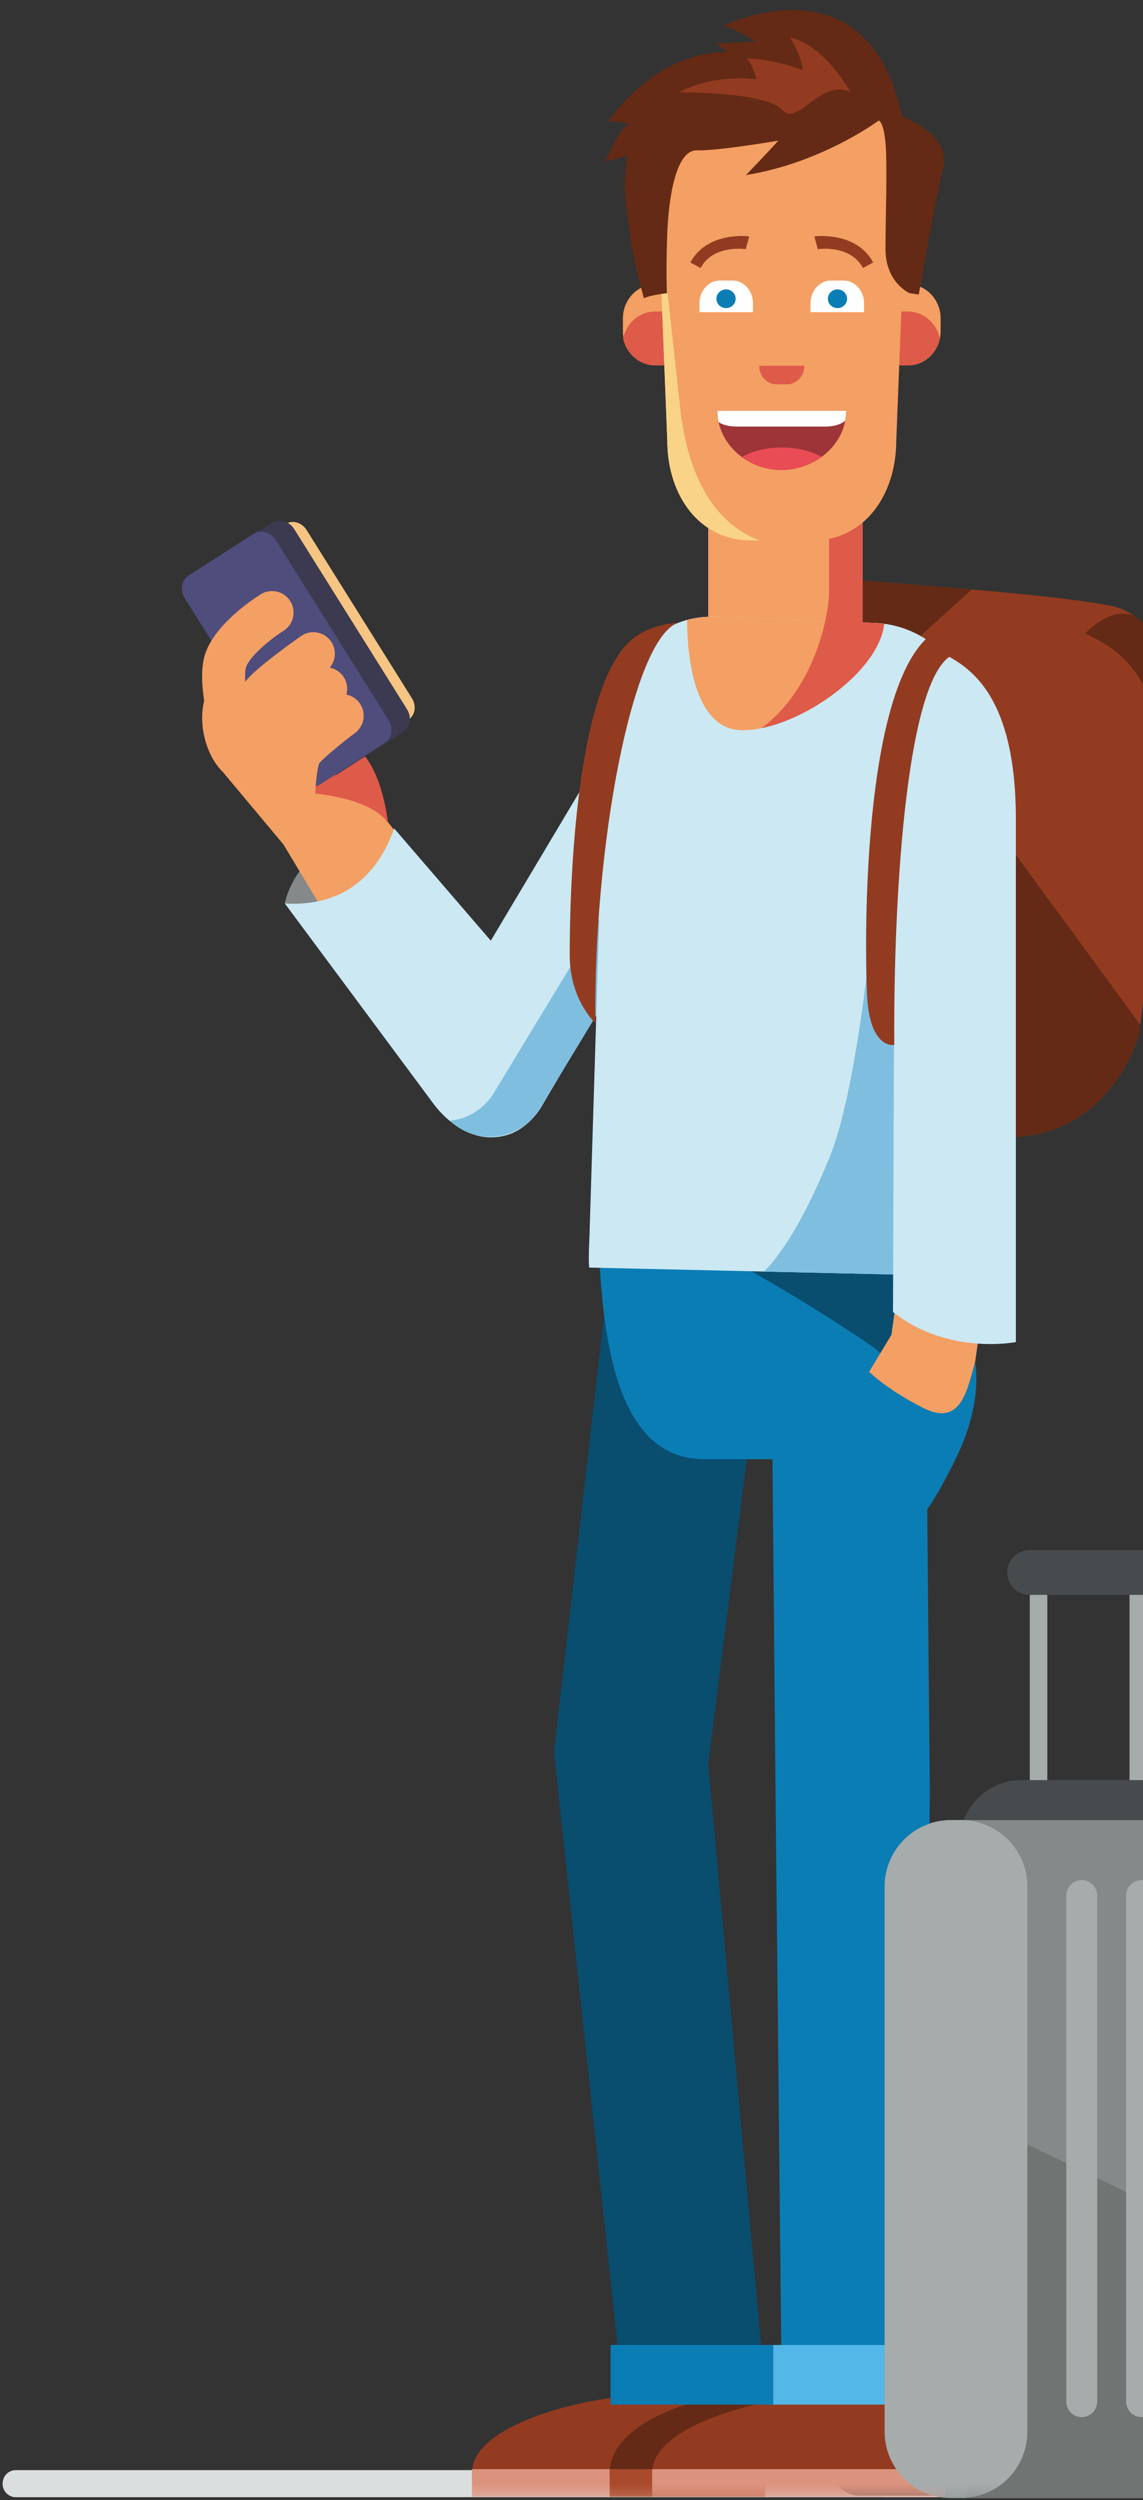 <?xml version="1.0"?>

<svg width="107" height="234" viewBox="0 0 107 234" version="1.1" xmlns="http://www.w3.org/2000/svg" xmlns:xlink="http://www.w3.org/1999/xlink"><rect x="0" y="0" width="107" height="234" fill="#333333" stroke="none"/>  <title>Guy_a</title> <desc>Created with Sketch.</desc> <defs> <polygon id="path-1" points="0 233.759 9.252 233.759 137.97 233.759 137.97 0.095 0 0.095"></polygon> </defs> <g id="Page-1" stroke="none" stroke-width="1" fill="none" fill-rule="evenodd"> <g id="MOBILE_LANGDINGPAGE_BETA-PUBLIC" transform="translate(-253, -243)"> <g id="Guy_a" transform="translate(253, 243)"> <g transform="translate(77.5, 117) scale(-1, 1) translate(-77.5, -117) " id="Page-1"> <g> <polygon id="Fill-1" fill="#A6ABAC" points="56.958 168.799 58.599 168.799 58.599 146.952 56.958 146.952"></polygon> <polygon id="Fill-2" fill="#A6ABAC" points="47.62 168.799 49.262 168.799 49.262 146.952 47.62 146.952"></polygon> <g id="Group-110"> <path d="M65.154,172.397 C65.154,169.201 62.565,166.608 59.37,166.608 L47.803,166.608 C44.607,166.608 42.018,169.201 42.018,172.397 C42.018,175.592 44.607,178.182 47.803,178.182 L59.37,178.182 C62.565,178.182 65.154,175.592 65.154,172.397 L65.154,172.397 Z" id="Fill-3" fill="#484B4D"></path> <path d="M60.71,147.174 C60.71,148.333 59.772,149.271 58.616,149.271 L47.846,149.271 C46.69,149.271 45.753,148.333 45.753,147.174 C45.753,146.018 46.69,145.08 47.846,145.08 L58.616,145.08 C59.772,145.08 60.71,146.018 60.71,147.174" id="Fill-5" fill="#484B4D"></path> <path d="M41.38,231.192 L153.53,231.192 C154.209,231.192 154.759,231.76 154.759,232.459 C154.759,233.158 154.209,233.726 153.53,233.726 L41.38,233.726 C40.702,233.726 40.151,233.158 40.151,232.459 C40.151,231.76 40.702,231.192 41.38,231.192 Z" id="Fill-7" fill="#DBDEDF"></path> <path d="M18.969,231.192 L72.135,231.192 C72.814,231.192 73.364,231.76 73.364,232.459 C73.364,233.158 72.814,233.726 72.135,233.726 L18.969,233.726 C18.291,233.726 17.741,233.158 17.741,232.459 C17.741,231.76 18.291,231.192 18.969,231.192 Z" id="Fill-9" fill="#DBDEDF"></path> <path d="M77.135,230.978 C77.135,229.547 75.974,228.384 74.543,228.384 L66.3,228.384 C64.868,228.384 65.501,229.547 65.501,230.978 C65.501,232.411 64.868,233.574 66.3,233.574 L74.543,233.574 C75.974,233.574 77.135,232.411 77.135,230.978" id="Fill-11" fill="#484B4D"></path> <path d="M72.236,227.586 C72.236,231.023 69.45,233.807 66.016,233.807 L37.966,233.807 C34.533,233.807 31.747,231.023 31.747,227.586 L31.747,176.574 C31.747,173.138 34.533,170.352 37.966,170.352 L66.016,170.352 C69.45,170.352 72.236,173.138 72.236,176.574 L72.236,227.586 Z" id="Fill-13" fill="#858989"></path> <path d="M61.624,199.368 L31.747,213.734 L31.747,227.549 C31.747,230.987 34.533,233.771 37.966,233.771 L64.593,233.771 L61.624,199.368 Z" id="Fill-15" fill="#707473"></path> <path d="M76.146,54.176 C71.613,54.63 56.837,55.537 50.945,56.715 C45.051,57.893 42.133,69.153 43.039,74.956 C43.944,80.761 41.327,83.828 41.327,83.828 L41.716,84.918 L81.148,81.026" id="Fill-17" fill="#642A15"></path> <path d="M62.118,106.398 C64.107,106.229 65.274,106.496 65.829,107.064 L90.896,103.631 L81.006,55.426 L76.258,57.037 C75.433,56.607 74.352,55.757 66.401,57.033 C58.45,58.31 56.067,57.441 51.307,60.435 C48.214,62.38 45.325,67.101 46.141,76.487 C46.956,85.874 48.407,96.984 48.407,96.984 C50.181,102.262 54.64,107.029 62.118,106.398" id="Fill-19" fill="#933B20"></path> <path d="M54.239,60.172 C51.961,57.514 50.289,57.166 48.851,57.619 C49.501,57.178 50.198,56.864 50.944,56.715 C56.838,55.537 71.613,54.63 76.146,54.176 L77.423,61.031 C68.49,61.898 56.282,62.558 54.239,60.172" id="Fill-21" fill="#933B20"></path> <path d="M70.343,60.887 L64.033,55.177 C69.038,54.743 73.876,54.403 76.146,54.176 L77.123,59.424 L70.343,60.887 Z" id="Fill-23" fill="#642A15"></path> <path d="M88.705,58.957 L88.705,39.491 C88.705,36.619 86.633,34.292 84.078,34.292 L78.872,34.292 C76.316,34.292 74.244,36.619 74.244,39.491 L74.244,58.957 L88.705,58.957 Z" id="Fill-25" fill="#F49F63"></path> <path d="M48.267,95.901 L61.28,78.121 L67.081,100.25 L64.185,106.409 C63.626,106.336 62.948,106.327 62.118,106.398 C54.64,107.029 50.181,102.262 48.407,96.985 C48.407,96.985 48.356,96.595 48.267,95.901" id="Fill-27" fill="#642A15"></path> <path d="M74.203,58.262 L77.347,58.137 L77.368,58.687 C72.995,60.385 69.959,65.047 70.171,70.404 L71.754,110.352 C72.015,116.959 77.119,122.12 83.156,121.88 L76.734,122.137 C70.697,122.376 65.592,117.213 65.331,110.605 L63.749,70.659 C63.486,64.051 68.167,58.501 74.203,58.262" id="Fill-29" fill="#061420"></path> <polygon id="Fill-31" fill="#0B7DB5" points="81.812 224.886 82.402 167.345 82.899 113.573 68.457 113.573 67.959 167.529 68.457 224.886"></polygon> <polygon id="Fill-33" fill="#094D6F" points="96.615 224.886 103.141 163.982 97.251 112.641 82.172 113.573 88.699 165.07 83.26 224.886"></polygon> <path d="M63.937,107.648 L63.937,108.775 C63.937,120.552 71.928,136.577 81.785,136.577 L89.069,136.577 C98.924,136.577 99.051,120.529 99.051,108.775 L99.051,107.648 L63.937,107.648 Z" id="Fill-35" fill="#0B7DB5"></path> <path d="M82.475,113.319 C82.189,113.171 68.218,117.209 68.218,117.209 C68.218,117.209 67.791,120.099 67.639,123.081 C68.361,125.278 69.235,127.223 70.223,128.804 C70.276,128.753 73.102,126.185 73.168,126.139 C79.31,121.892 86.611,117.88 86.611,117.88 L82.475,113.319 Z" id="Fill-37" fill="#094D6F"></path> <path d="M128.337,84.561 C128.337,84.561 127.822,81.851 125.65,80.256 C123.478,78.661 120.662,84.916 120.662,84.916" id="Fill-39" fill="#858989"></path> <path d="M128.337,84.561 C128.337,84.561 127.822,81.851 125.65,80.256 C123.478,78.661 120.662,84.916 120.662,84.916" id="Fill-41" fill="#858989"></path> <path d="M107.591,106.042 C108.125,106.21 108.691,106.291 109.266,106.277 C111.128,106.233 112.826,105.196 113.715,103.557 L128.475,79.026 L134.139,72.256 C136.192,70.242 136.744,66.067 135.16,64.084 C133.368,61.835 130.649,61.657 128.596,63.673 L121.287,70.887 C120.266,71.543 120.576,73.866 120.208,75.022 L108.321,90.04 L96.307,69.886 C94.815,67.43 91.614,66.646 89.157,68.139 C86.701,69.63 85.918,72.832 87.409,75.29 L104.694,103.775 C105.359,104.873 106.4,105.67 107.591,106.042" id="Fill-43" fill="#F49F63"></path> <path d="M98.157,69.76 C96.845,70.969 92.092,75.753 89.524,78.507 L104.345,103.629 C105.042,104.778 106.196,105.815 107.441,106.204 C108,106.378 108.592,106.464 109.194,106.449 C111.139,106.403 113.069,105.088 114.361,103.387 L128.337,84.561 C120.924,84.994 118.769,79.352 118.1,77.54 L109.055,88.043 L98.157,69.76 Z" id="Fill-45" fill="#CBE8F3"></path> <path d="M124.41,70.449 C123.965,71.16 123.096,71.416 122.47,71.023 L116.766,67.356 C116.139,66.96 115.991,66.066 116.438,65.355 L126.299,49.606 C126.744,48.896 127.613,48.641 128.239,49.037 L133.944,52.701 C134.571,53.095 134.717,53.992 134.274,54.699 L124.41,70.449 Z" id="Fill-47" fill="#F6C483"></path> <path d="M122.553,69.493 L126.814,74.166 C126.814,74.166 120.428,74.377 118.681,77.047 C118.681,77.047 119.284,70.605 122.553,69.493" id="Fill-49" fill="#DE5A49"></path> <path d="M125.429,71.809 C124.955,72.568 124.025,72.844 123.356,72.421 L117.258,68.502 C116.589,68.079 116.432,67.123 116.908,66.366 L127.45,49.533 C127.924,48.773 128.853,48.502 129.523,48.923 L135.622,52.841 C136.29,53.265 136.447,54.22 135.971,54.976 L125.429,71.809 Z" id="Fill-51" fill="#3C3A50"></path> <path d="M127.154,72.839 C126.678,73.597 125.75,73.87 125.081,73.448 L118.982,69.529 C118.314,69.109 118.157,68.153 118.632,67.395 L129.174,50.562 C129.65,49.804 130.578,49.53 131.247,49.952 L137.344,53.87 C138.013,54.288 138.171,55.245 137.694,56.007 L127.154,72.839 Z" id="Fill-53" fill="#4F4D7C"></path> <path d="M133.064,70.755 C132.857,70.755 132.648,70.722 132.442,70.655 C131.384,70.31 130.806,69.175 131.149,68.117 C131.671,66.51 132.276,63.711 131.987,62.519 C131.755,61.554 129.756,59.85 128.462,59.041 C127.52,58.453 127.233,57.21 127.823,56.268 C128.412,55.324 129.652,55.036 130.596,55.628 C131.357,56.103 135.187,58.626 135.899,61.571 C136.554,64.284 135.246,68.54 134.977,69.364 C134.7,70.214 133.911,70.755 133.064,70.755" id="Fill-55" fill="#F49F63"></path> <path d="M130.911,71.825 C130.855,71.825 130.8,71.821 130.743,71.817 C129.636,71.727 128.813,70.755 128.903,69.646 C129.014,68.28 128.943,66.657 128.755,66.15 C128.244,65.585 126.198,64.016 124.51,62.834 C123.6,62.195 123.379,60.94 124.017,60.03 C124.654,59.118 125.91,58.897 126.819,59.535 C127.786,60.212 131.013,62.515 131.961,63.71 C133.12,65.164 133.057,68.261 132.914,69.978 C132.827,71.029 131.947,71.825 130.911,71.825" id="Fill-57" fill="#F49F63"></path> <path d="M128.8,74.58 C128.745,74.58 128.688,74.579 128.633,74.574 C127.525,74.482 126.702,73.511 126.792,72.403 C126.902,71.031 126.831,69.4 126.642,68.898 C126.148,68.331 124.56,67.021 123.304,66.079 C122.416,65.412 122.233,64.15 122.9,63.261 C123.566,62.372 124.826,62.188 125.717,62.856 C126.239,63.247 128.899,65.263 129.849,66.462 C131.009,67.923 130.945,71.019 130.803,72.733 C130.716,73.786 129.836,74.58 128.8,74.58" id="Fill-59" fill="#F49F63"></path> <path d="M127.515,77.404 L127.49,77.404 C126.377,77.389 125.489,76.477 125.502,75.365 C125.52,73.788 125.334,71.951 125.108,71.428 C124.628,70.872 123.024,69.548 121.759,68.599 C120.87,67.932 120.69,66.671 121.355,65.78 C122.021,64.891 123.282,64.709 124.171,65.376 C124.695,65.767 127.352,67.782 128.303,68.977 C129.422,70.388 129.55,73.617 129.527,75.416 C129.513,76.518 128.613,77.404 127.515,77.404" id="Fill-61" fill="#F49F63"></path> <path d="M91.608,65.795 C89.806,67.521 89.371,70.32 90.72,72.54 L108.782,102.31 C109.481,103.459 110.565,104.294 111.813,104.682 C112.158,104.791 112.518,104.852 112.884,104.889 C111.917,105.811 110.639,106.368 109.264,106.4 C108.662,106.414 108.072,106.329 107.513,106.156 C106.267,105.767 105.183,104.934 104.484,103.784 L86.42,74.014 C84.862,71.445 85.679,68.098 88.247,66.539 C89.298,65.901 90.473,65.681 91.608,65.795 Z" id="Fill-63" fill="#7FBEDE"></path> <path d="M83.376,232.462 L83.376,231.419 L83.376,228.616 C83.376,226.164 84.662,224.176 86.32,224.176 L87.78,224.176 L93.879,224.176 L94.435,224.176 C99.727,224.176 110.813,226.814 110.813,231.419 C110.813,231.773 110.774,232.121 110.714,232.462 L83.376,232.462 Z" id="Fill-65" fill="#933B20"></path> <mask id="mask-2" fill="white"> <use xlink:href="#path-1"></use> </mask> <g id="Clip-68"></g> <polygon id="Fill-67" fill="#DC937E" mask="url(#mask-2)" points="83.376 233.688 110.819 233.688 110.819 231.103 83.376 231.103"></polygon> <path d="M83.376,228.615 C83.376,226.211 84.615,224.268 86.224,224.191 C90.237,224.34 97.92,226.949 97.92,231.419 C97.92,231.773 97.891,232.121 97.847,232.462 L83.376,232.462 L83.376,231.419 L83.376,228.615 Z" id="Fill-69" fill="#642A15" mask="url(#mask-2)"></path> <polygon id="Fill-70" fill="#A94A2D" mask="url(#mask-2)" points="83.376 233.688 97.924 233.688 97.924 231.103 83.376 231.103"></polygon> <path d="M66.507,232.462 L66.507,231.419 L66.507,228.616 C66.507,226.164 67.793,224.176 69.45,224.176 L70.911,224.176 L77.01,224.176 L77.566,224.176 C82.857,224.176 93.945,226.814 93.945,231.419 C93.945,231.773 93.905,232.121 93.845,232.462 L66.507,232.462 Z" id="Fill-71" fill="#933B20" mask="url(#mask-2)"></path> <polygon id="Fill-72" fill="#DC937E" mask="url(#mask-2)" points="66.507 233.688 93.949 233.688 93.949 231.103 66.507 231.103"></polygon> <polygon id="Fill-73" fill="#53B7E7" mask="url(#mask-2)" points="67.653 225.059 82.883 225.059 82.883 219.481 67.653 219.481"></polygon> <polygon id="Fill-74" fill="#0B7DB5" mask="url(#mask-2)" points="82.611 225.059 97.841 225.059 97.841 219.481 82.611 219.481"></polygon> <path d="M99.845,118.64 C99.923,117.914 99.845,116.408 99.819,115.731 L98.459,71.641 C97.288,62.388 94.115,57.471 87.797,57.722 L73.083,58.306 C66.765,58.556 61.898,65.17 62.211,73.078 L63.983,119.455 L99.845,118.64 Z" id="Fill-75" fill="#CBE8F3" mask="url(#mask-2)"></path> <path d="M90.676,58.032 C89.796,57.794 88.844,57.681 87.797,57.722 L73.083,58.306 C72.796,58.317 72.515,58.356 72.233,58.393 C72.721,63.078 80.73,68.509 85.669,68.338 C89.545,68.202 90.65,62.788 90.676,58.032" id="Fill-76" fill="#F49F63" mask="url(#mask-2)"></path> <polyline id="Fill-77" fill="#F49F63" mask="url(#mask-2)" points="69.819 112.582 71.55 124.928 74.517 129.853 64.525 133.229 62.485 118.759"></polyline> <path d="M77.741,58.122 L73.084,58.306 C72.796,58.317 72.515,58.357 72.233,58.393 C72.66,62.499 78.866,67.176 83.718,68.154 C80.166,65.532 78.424,61.236 77.741,58.122" id="Fill-78" fill="#DE5A49" mask="url(#mask-2)"></path> <path d="M77.375,55.278 L77.375,49.019 L74.244,45.627 L74.244,58.855 L77.915,58.855 C77.532,57.38 77.375,56.1 77.375,55.278" id="Fill-79" fill="#DE5A49" mask="url(#mask-2)"></path> <path d="M72.661,76.782 L72.691,76.636 C72.677,76.636 72.669,76.695 72.661,76.782" id="Fill-80" fill="#858989" mask="url(#mask-2)"></path> <path d="M77.398,108.47 C74.085,100.443 72.532,78.414 72.661,76.747 L68.242,98.765 C68.605,100.942 68.151,115.181 68.514,116.361 C68.681,116.903 69.098,118.136 69.57,119.328 L83.482,119.012 C82.076,117.62 79.963,114.682 77.398,108.47" id="Fill-81" fill="#7FBEDE" mask="url(#mask-2)"></path> <path d="M66.428,61.308 C64.207,62.533 59.901,65.118 59.901,76.636 L59.901,125.611 C59.901,125.611 66.245,126.88 71.404,122.799 L71.275,86.221" id="Fill-82" fill="#CBE8F3" mask="url(#mask-2)"></path> <path d="M63.715,127.499 C63.715,127.499 62.95,131.072 65.34,136.131 C67.698,141.121 69.33,142.753 69.33,142.753 L77.307,135.339 L73.821,128.226 C73.821,128.226 72.197,129.933 68.594,131.769 C64.991,133.606 64.463,130.016 63.715,127.499" id="Fill-83" fill="#0B7DB5" mask="url(#mask-2)"></path> <path d="M101.668,89.411 C101.668,85.243 101.453,64.05 95.639,59.689 C93.885,58.374 91.474,58.264 91.474,58.264 C95.873,59.698 99.477,79.649 99.257,95.771 C99.257,95.771 101.668,93.578 101.668,89.411" id="Fill-84" fill="#933B20" mask="url(#mask-2)"></path> <path d="M73.822,93.266 C74.094,88.278 74.384,61.212 66.464,58.633 L65.622,61.22 C70.021,62.653 71.374,83.016 71.284,97.8 C71.284,97.8 73.551,98.254 73.822,93.266" id="Fill-85" fill="#933B20" mask="url(#mask-2)"></path> <path d="M38.371,224.783 C38.371,225.582 37.724,226.23 36.926,226.23 C36.128,226.23 35.482,225.582 35.482,224.783 L35.482,177.413 C35.482,176.613 36.128,175.968 36.926,175.968 C37.724,175.968 38.371,176.613 38.371,177.413 L38.371,224.783 Z" id="Fill-86" fill="#A6ABAC" mask="url(#mask-2)"></path> <path d="M43.975,224.783 C43.975,225.582 43.328,226.23 42.529,226.23 C41.732,226.23 41.084,225.582 41.084,224.783 L41.084,177.413 C41.084,176.613 41.732,175.968 42.529,175.968 C43.328,175.968 43.975,176.613 43.975,177.413 L43.975,224.783 Z" id="Fill-87" fill="#A6ABAC" mask="url(#mask-2)"></path> <path d="M49.578,224.783 C49.578,225.582 48.93,226.23 48.132,226.23 C47.334,226.23 46.687,225.582 46.687,224.783 L46.687,177.413 C46.687,176.613 47.334,175.968 48.132,175.968 C48.93,175.968 49.578,176.613 49.578,177.413 L49.578,224.783 Z" id="Fill-88" fill="#A6ABAC" mask="url(#mask-2)"></path> <path d="M55.18,224.783 C55.18,225.582 54.534,226.23 53.733,226.23 C52.937,226.23 52.289,225.582 52.289,224.783 L52.289,177.413 C52.289,176.613 52.937,175.968 53.733,175.968 C54.534,175.968 55.18,176.613 55.18,177.413 L55.18,224.783 Z" id="Fill-89" fill="#A6ABAC" mask="url(#mask-2)"></path> <path d="M77.375,55.38 L77.375,49.121 L74.244,45.729 L74.244,58.957 L77.915,58.957 C77.532,57.482 77.375,56.201 77.375,55.38" id="Fill-90" fill="#DE5A49" mask="url(#mask-2)"></path> <path d="M66.945,31.004 C66.945,32.771 68.303,34.199 69.996,34.199 L70.64,34.199 C72.332,34.199 73.705,32.767 73.705,31.003 L73.703,29.802 C73.702,28.037 72.331,26.606 70.637,26.606 L70.008,26.606 C68.314,26.608 66.943,28.04 66.944,29.805 L66.945,31.004 Z" id="Fill-91" fill="#F49F63" mask="url(#mask-2)"></path> <path d="M70.67,29.156 C72.154,29.156 73.387,30.237 73.688,31.676 C73.391,33.119 72.154,34.203 70.672,34.203 L70.039,34.204 C68.556,34.204 67.317,33.123 67.019,31.681 C67.316,30.239 68.554,29.156 70.036,29.156 L70.67,29.156 Z" id="Fill-92" fill="#DE5A49" mask="url(#mask-2)"></path> <path d="M89.93,31.004 C89.93,32.769 91.287,34.199 92.981,34.199 L93.624,34.199 C95.317,34.199 96.688,32.765 96.688,31.003 L96.687,29.802 C96.687,28.037 95.315,26.606 93.622,26.606 L92.992,26.606 C91.299,26.608 89.926,28.04 89.928,29.803 L89.93,31.004 Z" id="Fill-93" fill="#F49F63" mask="url(#mask-2)"></path> <path d="M93.654,29.155 C95.138,29.155 96.371,30.238 96.672,31.677 C96.375,33.118 95.138,34.201 93.656,34.201 L93.022,34.204 C91.54,34.204 90.302,33.123 90.003,31.679 C90.3,30.238 91.539,29.155 93.02,29.155 L93.654,29.155 Z" id="Fill-94" fill="#DE5A49" mask="url(#mask-2)"></path> <path d="M92.536,41.187 C92.536,46.38 89.533,50.59 84.664,50.59 L78.968,50.59 C74.099,50.59 71.095,46.38 71.095,41.187 L70.151,17.191 C70.151,11.997 74.099,7.788 78.968,7.788 L84.664,7.788 C89.533,7.788 93.481,11.997 93.481,17.191 L92.536,41.187 Z" id="Fill-95" fill="#F49F63" mask="url(#mask-2)"></path> <path d="M91.275,38.644 C90.561,44.288 88.34,48.915 83.872,50.59 L84.663,50.59 C89.533,50.59 92.536,46.38 92.536,41.187 L93.404,19.181 L91.275,38.644 Z" id="Fill-96" fill="#F9D488" mask="url(#mask-2)"></path> <path d="M79.708,34.234 L79.708,34.259 C79.708,35.203 80.435,35.968 81.337,35.968 L82.295,35.968 C83.197,35.968 83.923,35.203 83.923,34.259 L83.923,34.234 L79.708,34.234 Z" id="Fill-97" fill="#DE5A49" mask="url(#mask-2)"></path> <path d="M75.789,38.445 C75.789,41.605 78.686,43.988 81.874,43.988 C85.06,43.988 87.844,41.507 87.844,38.445 L75.789,38.445 Z" id="Fill-98" fill="#9D3538" mask="url(#mask-2)"></path> <path d="M77.777,39.924 L85.997,39.924 C86.713,39.924 87.281,39.796 87.726,39.51 C87.801,39.164 87.843,38.811 87.843,38.445 L75.789,38.445 C75.789,38.767 75.825,39.078 75.883,39.384 C76.349,39.758 76.969,39.924 77.777,39.924" id="Fill-99" fill="#FEFEFE" mask="url(#mask-2)"></path> <path d="M85.53,42.766 C84.61,42.224 83.287,41.886 81.816,41.886 C80.345,41.886 79.022,42.224 78.102,42.764 C79.151,43.534 80.432,43.988 81.817,43.988 C83.201,43.988 84.483,43.534 85.53,42.766" id="Fill-100" fill="#E94C55" mask="url(#mask-2)"></path> <path d="M92.182,11.279 C92.182,11.279 86.921,15.223 79.754,16.389 C79.754,16.389 82.009,14.043 82.781,13.163 C82.781,13.163 77.109,14.137 75.177,14.071 C73.245,14.006 72.498,18.288 72.372,22.182 C72.248,26.076 72.372,27.439 72.372,27.439 C72.372,27.439 70.745,27.62 70.199,27.921 C70.199,27.921 69.184,24.2 68.975,22.434 C68.666,19.828 68.113,18.081 68.656,14.585 L66.618,15.128 C66.618,15.128 67.814,11.911 68.873,11.651 C68.873,11.651 67.574,11.217 66.826,11.412 C66.826,11.412 71.015,4.913 77.957,4.865 L77.045,4.076 L80.621,3.884 C80.621,3.884 78.439,2.456 77.567,2.456 C77.567,2.456 91.113,-4.372 94.373,10.892 C94.373,10.892 98.969,12.555 98.221,15.669 C97.474,18.783 95.931,27.568 95.931,27.568 L95.066,27.439 C95.066,27.439 92.814,26.464 92.814,23.285 C92.814,20.741 93.004,15.376 92.816,13.365 C92.629,11.351 92.182,11.279 92.182,11.279" id="Fill-101" fill="#642A15" mask="url(#mask-2)" transform="translate(82.461, 14.427) scale(-1, 1) translate(-82.461, -14.427) "></path> <path d="M91.412,8.64 C91.412,8.64 89.01,4.242 85.747,3.515 C85.747,3.515 86.88,5.374 86.925,6.554 C86.925,6.554 84.386,5.555 81.713,5.465 C81.713,5.465 82.303,6.145 82.574,7.416 C82.574,7.416 78.586,6.87 75.367,8.64 C75.367,8.64 83.48,8.592 84.976,10.272 C86.472,11.949 88.603,7.232 91.412,8.64" id="Fill-102" fill="#933B20" mask="url(#mask-2)" transform="translate(83.39, 7.076) scale(-1, 1) translate(-83.39, -7.076) "></path> <path d="M89.417,25.082 C88.247,22.904 85.316,23.295 85.192,23.323 L84.868,22.131 C85.025,22.097 88.814,21.662 90.374,24.57 L89.417,25.082 Z" id="Fill-103" fill="#933B20" mask="url(#mask-2)"></path> <path d="M74.216,25.082 C75.386,22.904 78.317,23.295 78.441,23.323 L78.765,22.131 C78.608,22.097 74.819,21.662 73.258,24.57 L74.216,25.082 Z" id="Fill-104" fill="#933B20" mask="url(#mask-2)"></path> <path d="M87.614,26.256 L87.305,26.256 L86.727,26.256 L86.419,26.256 C85.364,26.256 84.508,27.213 84.508,28.392 L84.508,29.207 L84.508,29.22 L86.727,29.22 L87.305,29.22 L89.524,29.22 L89.524,29.207 L89.524,28.392 C89.524,27.213 88.668,26.256 87.614,26.256" id="Fill-105" fill="#FEFEFE" mask="url(#mask-2)"></path> <path d="M86.134,27.964 C86.134,28.445 86.538,28.839 87.032,28.839 C87.528,28.839 87.933,28.445 87.933,27.964 C87.933,27.479 87.528,27.087 87.032,27.087 C86.538,27.087 86.134,27.479 86.134,27.964" id="Fill-106" fill="#0B7DB5" mask="url(#mask-2)"></path> <path d="M76.019,26.256 L76.328,26.256 L76.907,26.256 L77.215,26.256 C78.269,26.256 79.126,27.213 79.126,28.392 L79.126,29.207 L79.126,29.22 L76.907,29.22 L76.328,29.22 L74.11,29.22 L74.11,29.207 L74.11,28.392 C74.11,27.213 74.965,26.256 76.019,26.256" id="Fill-107" fill="#FEFEFE" mask="url(#mask-2)"></path> <path d="M77.499,27.964 C77.499,28.445 77.095,28.839 76.601,28.839 C76.105,28.839 75.7,28.445 75.7,27.964 C75.7,27.479 76.105,27.087 76.601,27.087 C77.095,27.087 77.499,27.479 77.499,27.964" id="Fill-108" fill="#0B7DB5" mask="url(#mask-2)"></path> <path d="M72.188,227.586 L72.188,176.574 C72.188,173.138 69.403,170.352 65.968,170.352 L65.044,170.352 C61.609,170.352 58.825,173.138 58.825,176.574 L58.825,227.586 C58.825,231.023 61.609,233.807 65.044,233.807 L65.968,233.807 C69.403,233.807 72.188,231.023 72.188,227.586" id="Fill-109" fill="#A6ABAC" mask="url(#mask-2)"></path> </g> </g> </g> </g> </g> </g>
</svg>